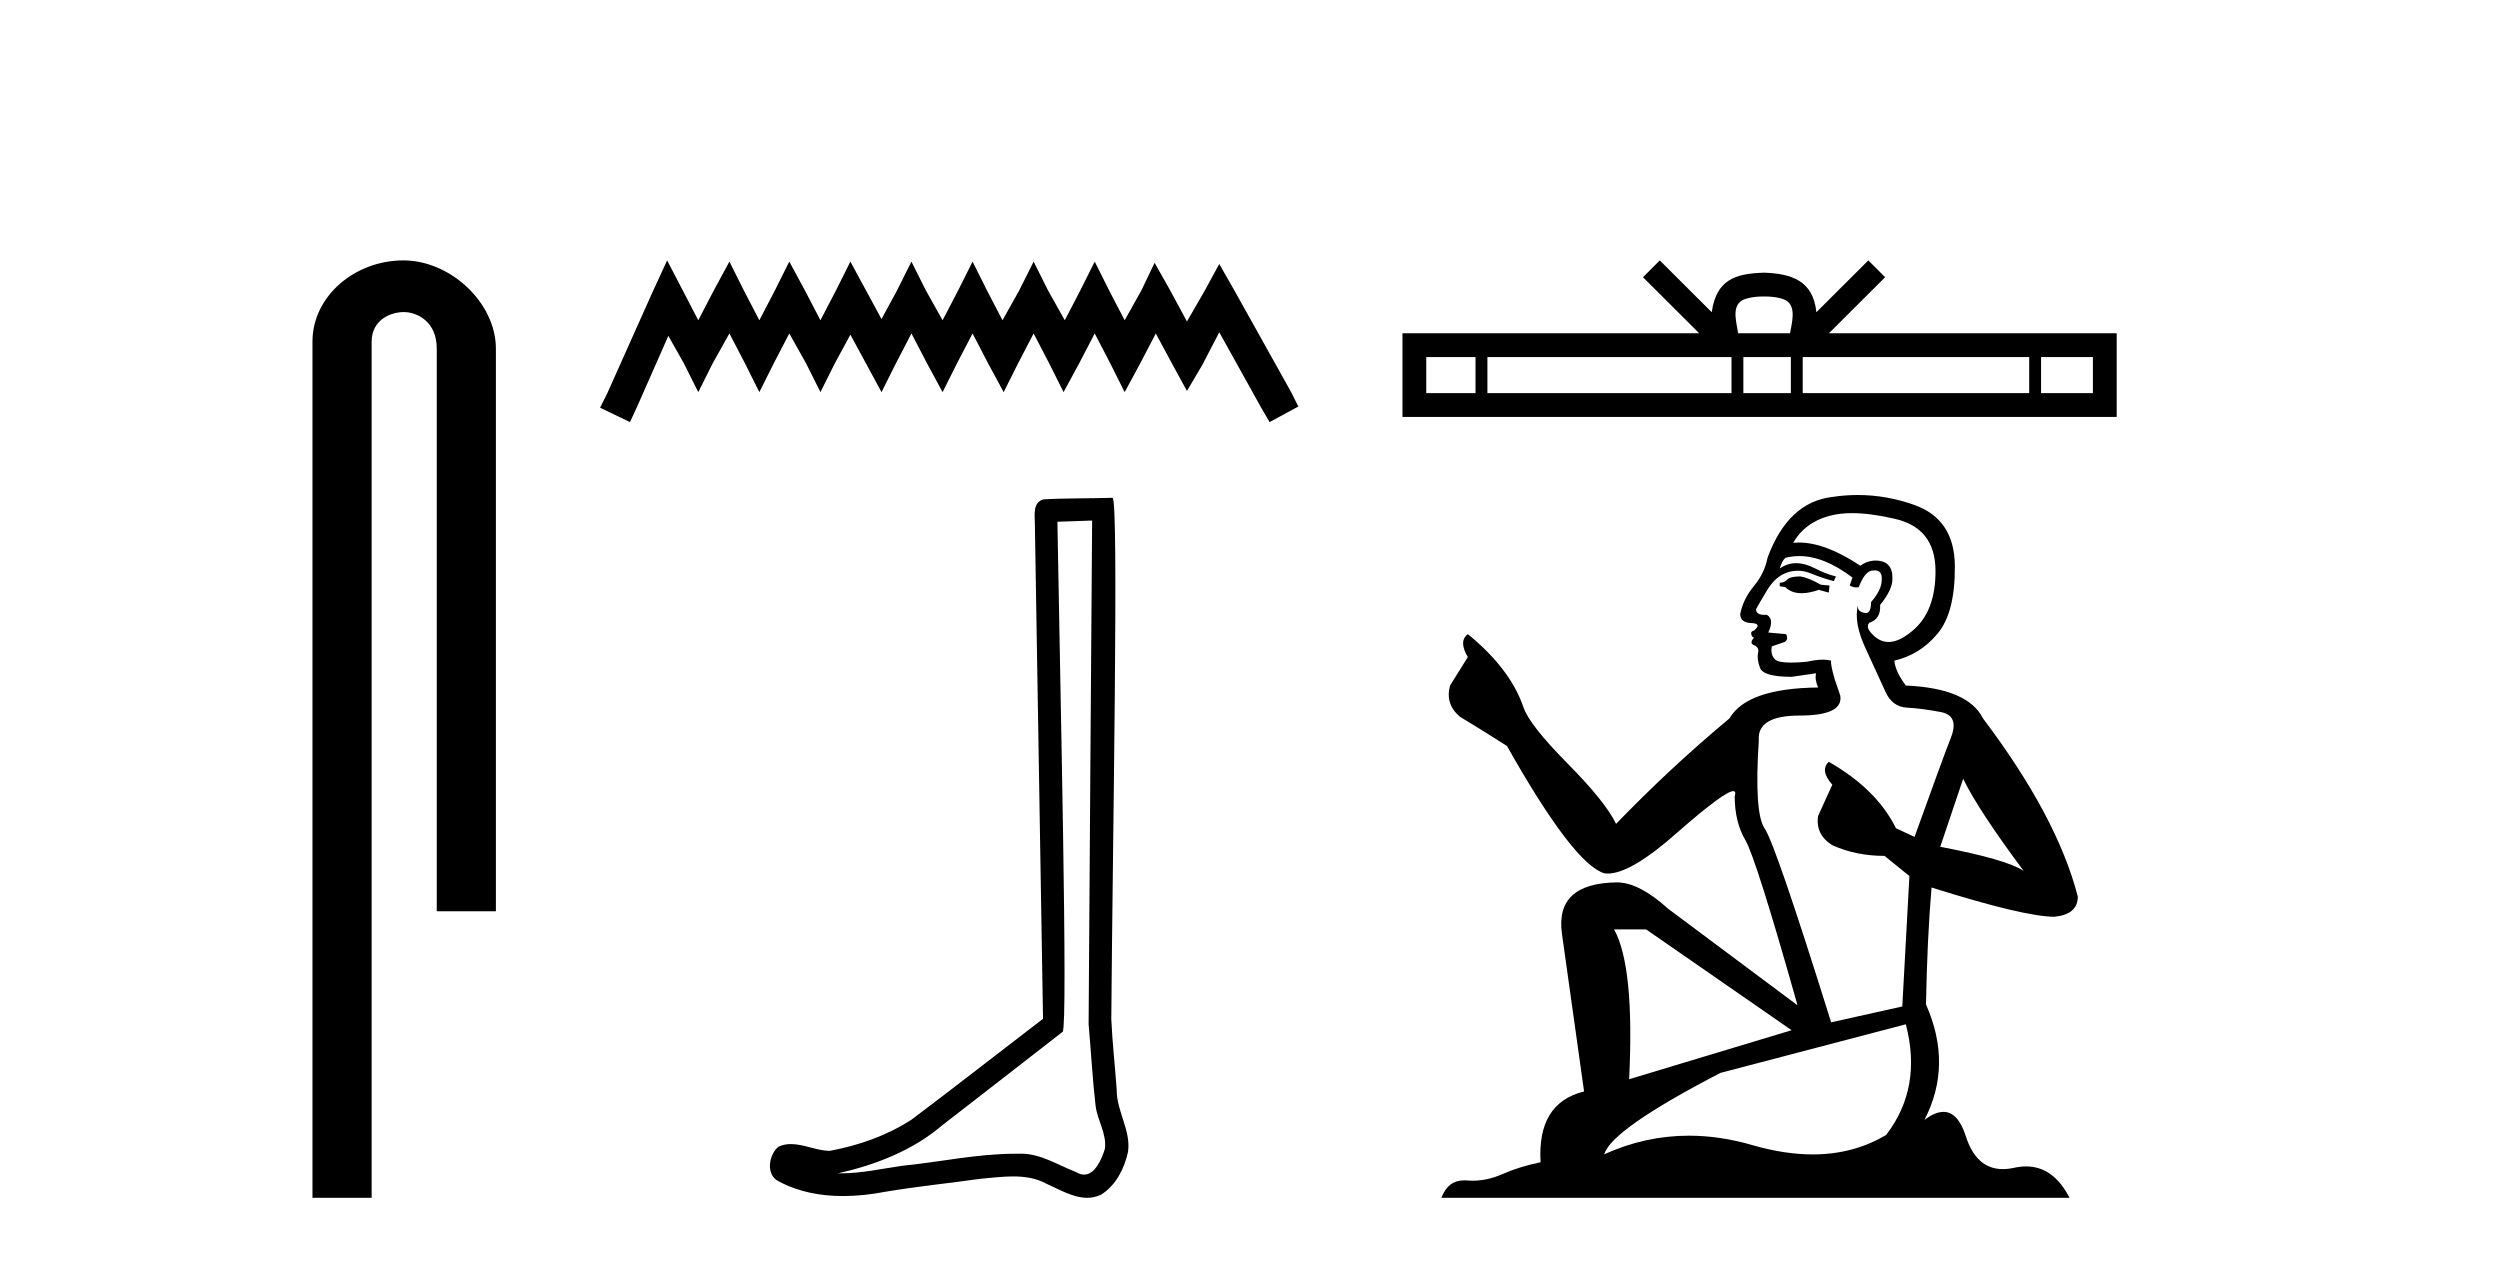 <?xml version='1.0' encoding='UTF-8' standalone='yes'?><svg xmlns='http://www.w3.org/2000/svg' xmlns:xlink='http://www.w3.org/1999/xlink' width='81.0' height='41.0' ><path d='M 13.069 8.437 C 11.5 8.437 10.124 9.591 10.124 11.072 L 10.124 38.809 L 12.041 38.809 L 12.041 11.072 C 12.041 10.346 12.68 10.111 13.081 10.111 C 13.502 10.111 14.151 10.406 14.151 11.296 L 14.151 29.526 L 16.067 29.526 L 16.067 11.296 C 16.067 9.813 14.598 8.437 13.069 8.437 Z' style='fill:#000000;stroke:none' /><path d='M 21.615 8.437 L 21.15 9.446 L 19.675 12.744 L 19.442 13.21 L 20.412 13.676 L 20.645 13.171 L 21.654 10.882 L 22.158 11.774 L 22.624 12.705 L 23.09 11.774 L 23.633 10.804 L 24.138 11.774 L 24.603 12.705 L 25.069 11.774 L 25.573 10.804 L 26.117 11.774 L 26.582 12.705 L 27.048 11.774 L 27.552 10.843 L 28.057 11.774 L 28.561 12.705 L 29.027 11.774 L 29.531 10.804 L 30.036 11.774 L 30.54 12.705 L 31.006 11.774 L 31.511 10.804 L 32.015 11.774 L 32.519 12.705 L 32.985 11.774 L 33.49 10.804 L 33.994 11.774 L 34.46 12.705 L 34.964 11.774 L 35.469 10.804 L 35.973 11.774 L 36.439 12.705 L 36.943 11.774 L 37.448 10.804 L 37.991 11.813 L 38.457 12.667 L 38.961 11.813 L 39.504 10.765 L 40.863 13.21 L 41.134 13.676 L 42.066 13.171 L 41.833 12.705 L 39.97 9.368 L 39.504 8.553 L 39.039 9.407 L 38.457 10.416 L 37.913 9.407 L 37.409 8.514 L 36.982 9.407 L 36.439 10.377 L 35.934 9.407 L 35.469 8.476 L 35.003 9.407 L 34.499 10.377 L 33.955 9.407 L 33.49 8.476 L 33.024 9.407 L 32.481 10.377 L 31.976 9.407 L 31.511 8.476 L 31.045 9.407 L 30.54 10.377 L 29.997 9.407 L 29.531 8.476 L 29.066 9.407 L 28.561 10.338 L 28.057 9.407 L 27.552 8.476 L 27.087 9.407 L 26.582 10.377 L 26.078 9.407 L 25.573 8.476 L 25.108 9.407 L 24.603 10.377 L 24.099 9.407 L 23.633 8.476 L 23.129 9.407 L 22.624 10.377 L 22.12 9.407 L 21.615 8.437 Z' style='fill:#000000;stroke:none' /><path d='M 35.385 16.866 C 35.348 22.307 35.304 27.749 35.271 33.19 C 35.35 34.071 35.396 34.956 35.498 35.835 C 35.558 36.305 35.865 36.742 35.798 37.223 C 35.698 37.548 35.484 38.057 35.124 38.057 C 35.044 38.057 34.957 38.032 34.862 37.974 C 34.279 37.75 33.723 37.379 33.079 37.379 C 33.044 37.379 33.008 37.38 32.972 37.382 C 32.94 37.382 32.908 37.382 32.876 37.382 C 31.654 37.382 30.452 37.652 29.239 37.77 C 28.576 37.865 27.916 38.016 27.243 38.016 C 27.215 38.016 27.187 38.015 27.158 38.015 C 28.371 37.74 29.57 37.277 30.526 36.461 C 31.827 35.45 33.133 34.443 34.431 33.429 C 34.607 33.212 34.347 22.155 34.26 16.905 C 34.635 16.892 35.01 16.879 35.385 16.866 ZM 36.046 16.129 C 36.046 16.129 36.046 16.129 36.045 16.129 C 35.403 16.15 34.446 16.14 33.806 16.18 C 33.464 16.279 33.524 16.663 33.529 16.938 C 33.617 22.295 33.705 27.652 33.794 33.009 C 32.374 34.095 30.966 35.198 29.538 36.273 C 28.738 36.793 27.814 37.117 26.881 37.288 C 26.464 37.284 26.042 37.068 25.627 37.068 C 25.493 37.068 25.361 37.09 25.229 37.149 C 24.909 37.395 24.798 38.068 25.227 38.274 C 25.872 38.621 26.591 38.752 27.315 38.752 C 27.771 38.752 28.23 38.7 28.674 38.615 C 29.704 38.44 30.746 38.338 31.781 38.191 C 32.121 38.162 32.474 38.116 32.823 38.116 C 33.199 38.116 33.569 38.169 33.909 38.355 C 34.318 38.536 34.769 38.809 35.224 38.809 C 35.376 38.809 35.529 38.779 35.68 38.704 C 36.157 38.406 36.433 37.853 36.549 37.316 C 36.645 36.617 36.173 35.998 36.181 35.303 C 36.127 34.543 36.04 33.784 36.006 33.023 C 36.045 27.525 36.257 16.129 36.046 16.129 Z' style='fill:#000000;stroke:none' /><path d='M 57.155 9.606 C 57.53 9.606 57.756 9.67 57.873 9.736 C 58.214 9.953 58.051 10.473 57.997 10.798 L 56.314 10.798 C 56.274 10.466 56.09 9.959 56.438 9.736 C 56.555 9.67 56.78 9.606 57.155 9.606 ZM 47.807 11.569 L 47.807 12.738 L 46.211 12.738 L 46.211 11.569 ZM 56.101 11.569 L 56.101 12.738 L 48.192 12.738 L 48.192 11.569 ZM 58.024 11.569 L 58.024 12.738 L 56.485 12.738 L 56.485 11.569 ZM 65.746 11.569 L 65.746 12.738 L 58.408 12.738 L 58.408 11.569 ZM 67.81 11.569 L 67.81 12.738 L 66.13 12.738 L 66.13 11.569 ZM 53.777 8.437 L 53.233 8.982 L 55.054 10.798 L 45.44 10.798 L 45.44 13.508 L 68.581 13.508 L 68.581 10.798 L 59.257 10.798 L 61.078 8.982 L 60.534 8.437 L 58.85 10.116 C 58.749 9.098 58.052 8.865 57.155 8.835 C 56.197 8.861 55.609 9.078 55.46 10.116 L 53.777 8.437 Z' style='fill:#000000;stroke:none' /><path d='M 58.33 18.676 Q 58.009 18.676 57.907 18.778 Q 57.817 18.881 57.664 18.881 L 57.664 18.996 L 57.843 19.022 Q 58.042 19.22 58.371 19.22 Q 58.615 19.22 58.932 19.111 L 59.252 19.201 L 59.277 18.97 L 58.996 18.945 Q 58.586 18.714 58.33 18.676 ZM 60.007 16.626 Q 60.598 16.626 61.378 16.806 Q 62.697 17.1 62.71 18.471 Q 62.723 19.828 61.941 20.456 Q 61.528 20.8 61.189 20.8 Q 60.897 20.8 60.661 20.546 Q 60.43 20.315 60.571 20.174 Q 60.942 20.059 60.917 19.598 Q 61.314 19.111 61.314 18.765 Q 61.338 18.162 60.76 18.162 Q 60.736 18.162 60.712 18.163 Q 60.456 18.189 60.276 18.33 Q 59.143 17.578 58.282 17.578 Q 58.189 17.578 58.099 17.587 L 58.099 17.587 Q 58.47 16.934 59.265 16.716 Q 59.589 16.626 60.007 16.626 ZM 63.606 25.233 Q 64.106 26.258 65.566 28.217 Q 65.015 27.846 62.864 27.436 L 63.606 25.233 ZM 58.296 18.017 Q 59.104 18.017 60.02 18.714 L 59.931 18.97 Q 60.038 19.033 60.139 19.033 Q 60.183 19.033 60.225 19.022 Q 60.43 18.484 60.686 18.484 Q 60.717 18.48 60.744 18.48 Q 60.991 18.48 60.968 18.791 Q 60.968 19.111 60.622 19.508 Q 60.622 19.863 60.45 19.863 Q 60.423 19.863 60.392 19.854 Q 60.161 19.803 60.2 19.598 L 60.2 19.598 Q 60.046 20.174 60.468 21.058 Q 60.878 21.954 61.096 22.428 Q 61.314 22.902 61.788 22.928 Q 62.262 22.953 62.876 23.069 Q 63.491 23.184 63.209 23.901 Q 62.928 24.618 62.031 27.116 L 61.429 26.834 Q 60.801 25.566 59.252 24.683 L 59.252 24.683 Q 58.957 24.964 59.367 25.425 L 58.906 26.437 Q 58.816 27.039 59.367 27.385 Q 60.135 27.731 61.058 27.731 L 61.865 28.384 L 61.634 32.61 L 59.329 33.123 Q 57.523 27.346 57.177 26.847 Q 56.831 26.347 56.985 23.991 Q 56.921 23.184 58.304 23.184 Q 59.738 23.184 59.623 22.531 L 59.444 22.006 Q 59.303 21.519 59.329 21.404 Q 59.216 21.373 59.066 21.373 Q 58.842 21.373 58.535 21.442 Q 58.244 21.468 58.034 21.468 Q 57.612 21.468 57.51 21.365 Q 57.356 21.212 57.407 20.943 L 57.817 20.802 Q 57.958 20.725 57.869 20.546 L 57.292 20.494 Q 57.497 20.059 57.241 19.918 Q 57.203 19.921 57.168 19.921 Q 56.895 19.921 56.895 19.739 Q 56.985 19.572 57.254 19.124 Q 57.523 18.676 57.907 18.548 Q 58.08 18.492 58.25 18.492 Q 58.471 18.492 58.688 18.586 Q 59.072 18.74 59.418 18.829 L 59.482 18.676 Q 59.162 18.599 58.816 18.42 Q 58.483 18.247 58.195 18.247 Q 57.907 18.247 57.664 18.42 Q 57.728 18.189 57.843 18.074 Q 58.065 18.017 58.296 18.017 ZM 53.335 30.113 L 58.048 33.379 L 52.784 34.967 Q 52.963 31.317 52.297 30.113 ZM 61.749 33.187 Q 62.287 35.249 61.109 36.773 Q 60.053 37.403 58.732 37.403 Q 57.825 37.403 56.793 37.106 Q 55.735 36.796 54.721 36.796 Q 53.306 36.796 51.977 37.4 Q 52.208 36.594 55.742 34.762 L 61.749 33.187 ZM 60.191 16.038 Q 59.781 16.038 59.367 16.101 Q 57.933 16.268 57.267 18.074 Q 57.177 18.56 56.831 18.983 Q 56.485 19.393 56.383 19.892 Q 56.383 20.174 56.741 20.187 Q 57.1 20.2 56.831 20.43 Q 56.716 20.456 56.741 20.546 Q 56.754 20.635 56.831 20.661 Q 56.665 20.84 56.831 20.904 Q 57.01 20.981 56.959 21.16 Q 56.921 21.353 57.023 21.634 Q 57.126 21.929 58.048 21.929 L 58.842 21.814 L 58.842 21.814 Q 58.791 22.006 58.906 22.275 Q 56.601 22.3 56.037 23.274 Q 54.103 24.887 52.361 26.693 Q 52.015 25.976 50.786 24.734 Q 49.569 23.504 49.364 22.928 Q 48.942 21.673 47.558 20.546 Q 47.251 20.776 47.558 21.288 L 46.982 22.211 Q 46.816 22.813 47.302 23.222 Q 48.045 23.671 48.826 24.17 Q 50.978 27.987 51.977 28.294 Q 52.032 28.303 52.092 28.303 Q 52.853 28.303 54.372 26.949 Q 55.878 25.633 56.158 25.633 Q 56.257 25.633 56.204 25.797 Q 56.204 26.629 56.549 27.218 Q 56.895 27.808 58.24 32.572 L 54.052 29.447 Q 53.104 28.589 52.387 28.589 Q 50.376 28.614 50.607 30.254 L 51.324 35.364 Q 49.8 35.735 49.915 37.657 Q 49.223 37.798 48.647 38.054 Q 48.182 38.255 47.707 38.255 Q 47.607 38.255 47.507 38.246 Q 47.473 38.243 47.439 38.243 Q 46.917 38.243 46.7 38.809 L 67.052 38.809 Q 66.532 37.792 65.644 37.792 Q 65.459 37.792 65.259 37.836 Q 65.065 37.879 64.892 37.879 Q 64.037 37.879 63.696 36.824 Q 63.443 36.025 62.968 36.025 Q 62.696 36.025 62.351 36.286 Q 63.273 34.506 62.402 32.546 Q 62.441 30.42 62.582 28.755 Q 65.592 29.703 66.565 29.703 Q 67.321 29.626 67.321 29.05 Q 66.655 26.463 64.247 23.274 Q 63.76 22.3 61.749 22.211 Q 61.403 21.75 61.378 21.404 Q 62.21 21.212 62.774 20.533 Q 63.35 19.854 63.337 18.33 Q 63.325 16.819 62.018 16.358 Q 61.114 16.038 60.191 16.038 Z' style='fill:#000000;stroke:none' /></svg>